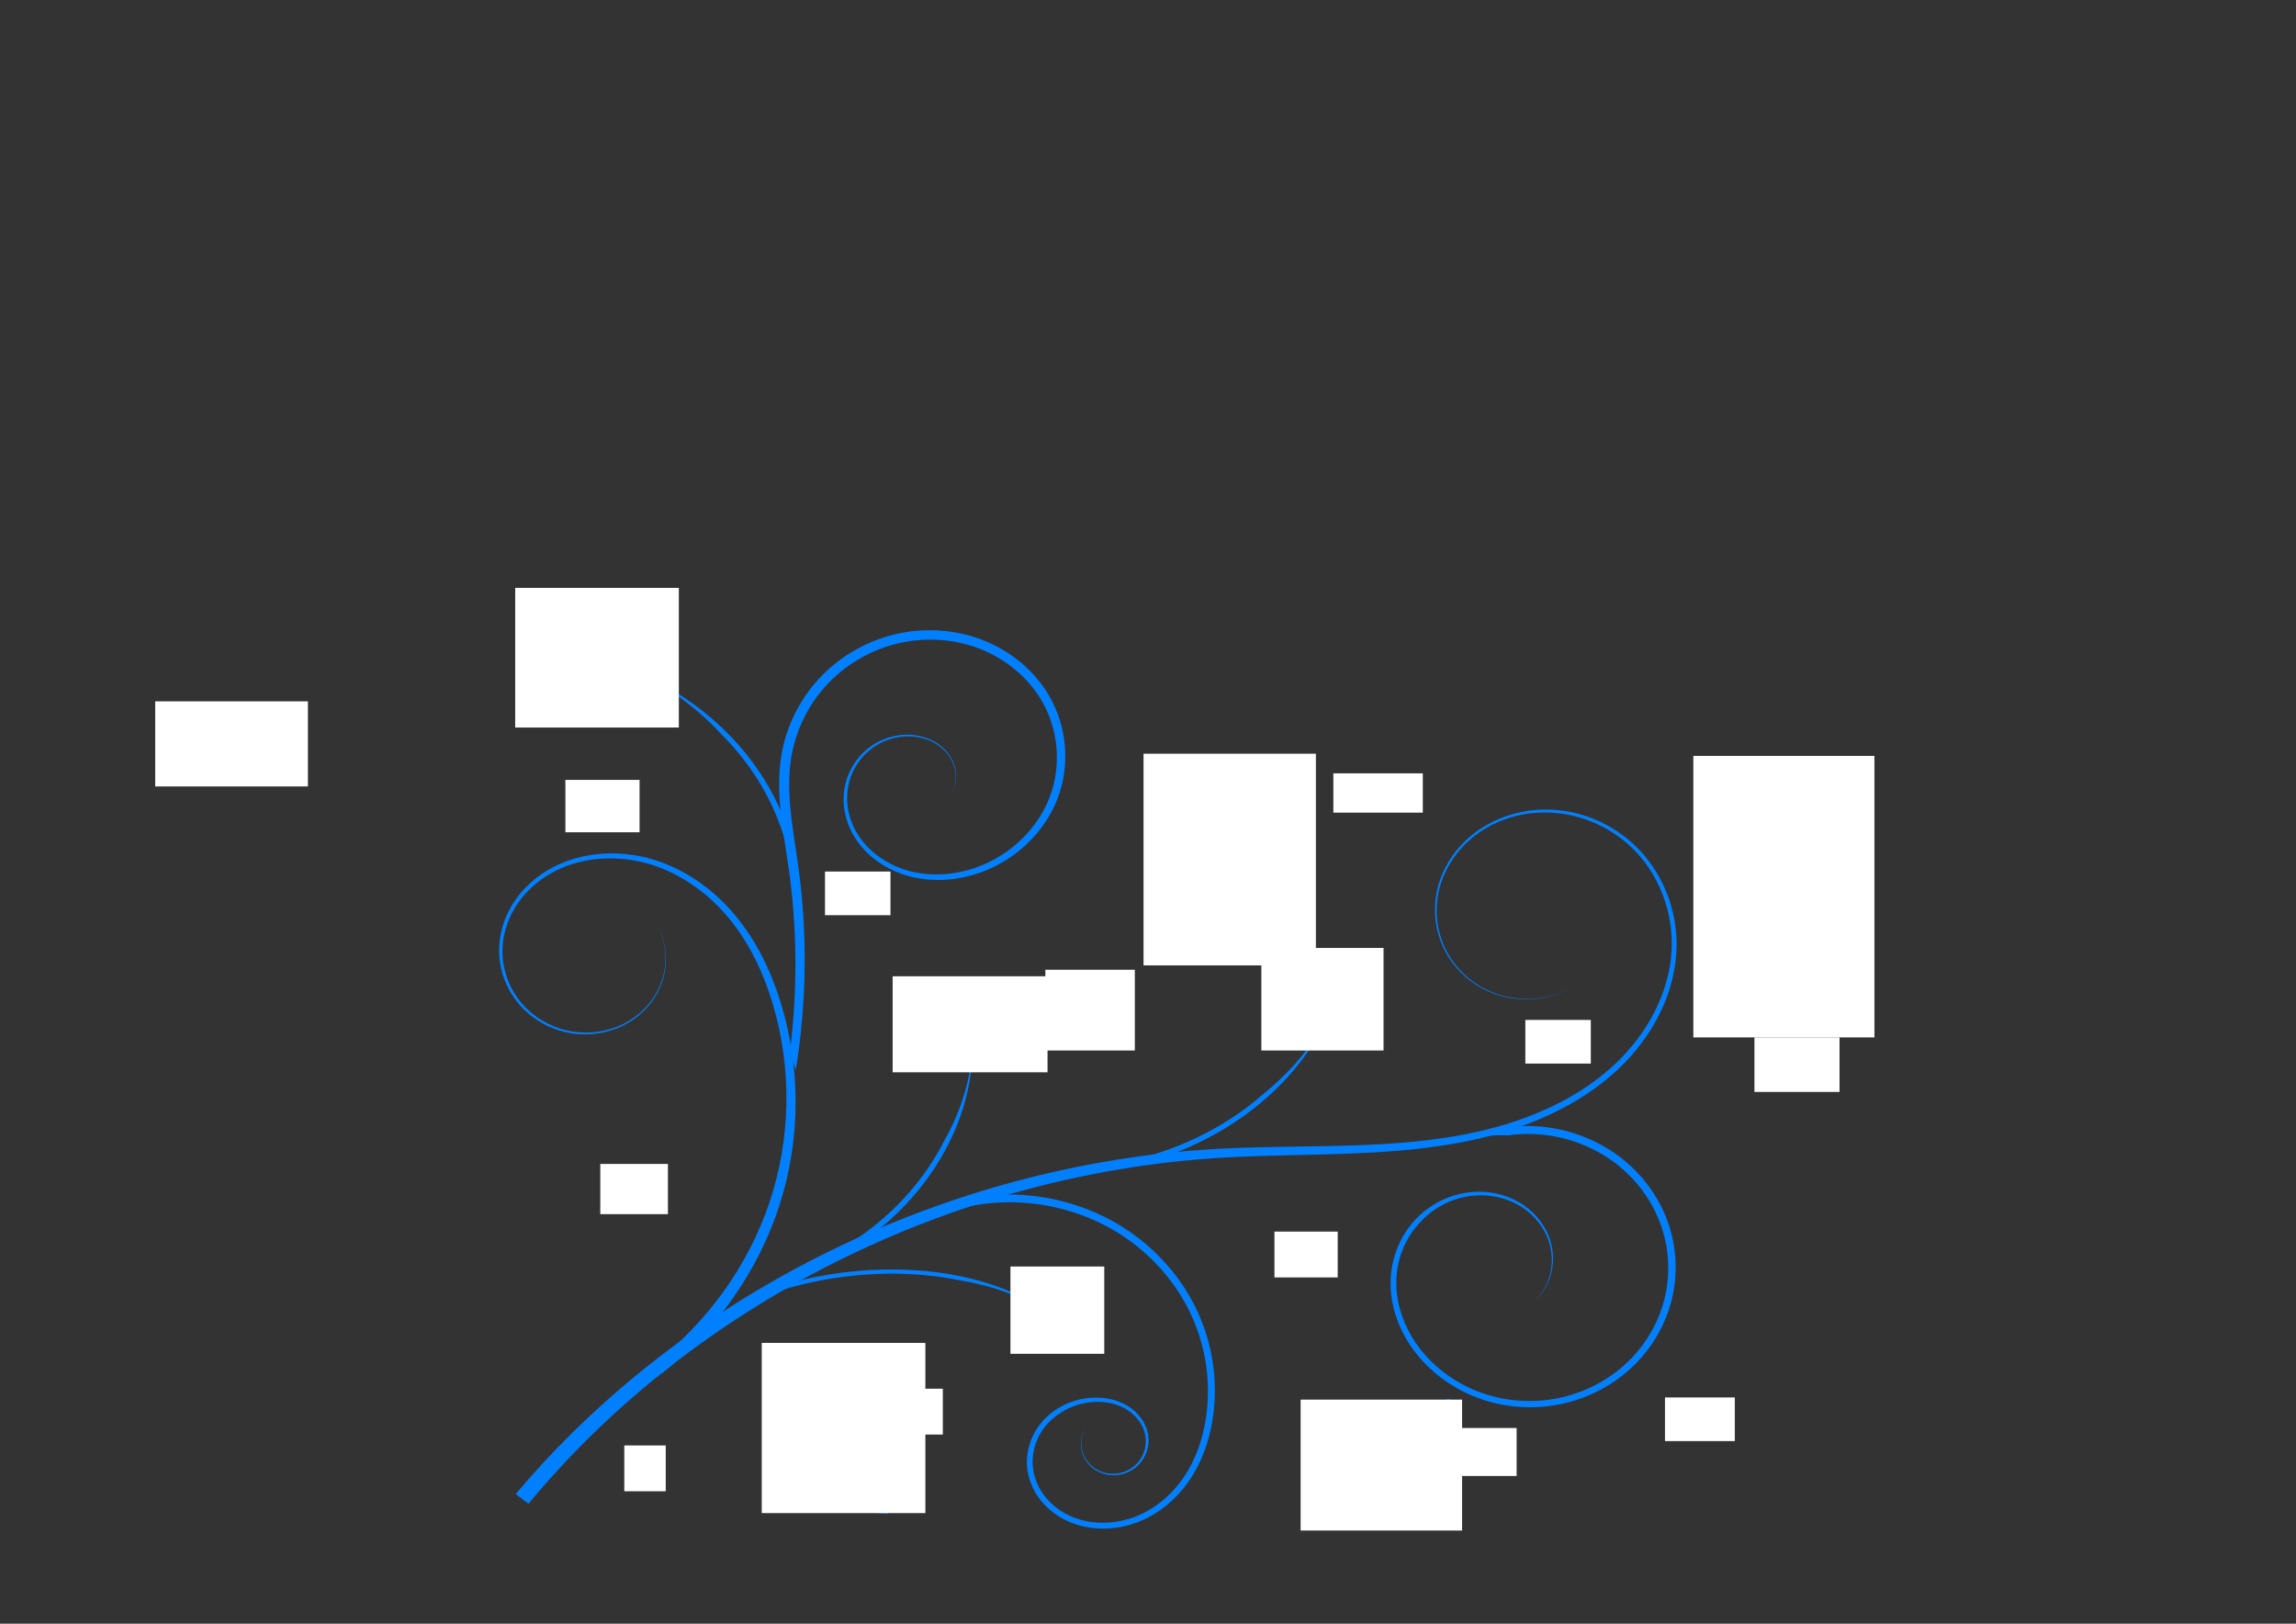 <?xml version="1.0"?><svg width="1052.362" height="744.094" xmlns="http://www.w3.org/2000/svg" xmlns:xlink="http://www.w3.org/1999/xlink">
 <rect width="100%" height="100%" fill="#333333" stroke="none"/>
 <title>burgundy swirl</title>
 <defs>
  <pattern xlink:href="#pattern5504" id="pattern5523" patternTransform="translate(-84.138,510.395)"/>
  <pattern xlink:href="#pattern5504" id="pattern5519" patternTransform="matrix(0.88,0,0,0.88,-58.848,577.678)"/>
  <pattern xlink:href="#pattern5504" id="pattern5517" patternTransform="matrix(0.88,0,0,0.88,-58.848,577.678)"/>
  <pattern xlink:href="#pattern5504" id="pattern5515" patternTransform="matrix(0.88,0,0,0.88,-58.848,577.678)"/>
  <pattern xlink:href="#pattern5504" id="pattern5513" patternTransform="matrix(0.88,0,0,0.88,-58.848,577.678)"/>
  <pattern xlink:href="#pattern5504" id="pattern5511" patternTransform="matrix(0.88,0,0,0.88,-58.848,577.678)"/>
  <pattern xlink:href="#pattern5490" id="pattern5507" patternTransform="translate(0.067,0.067)"/>
  <pattern xlink:href="#pattern5478" id="pattern5490" patternTransform="translate(-79.949,517.532)"/>
  <pattern xlink:href="#pattern5310" id="pattern5322" patternTransform="translate(-212.763,474.817)"/>
  <pattern xlink:href="#pattern5263" id="pattern5276" patternTransform="matrix(0.894,0,0,0.816,-53.447,517.427)"/>
  <pattern xlink:href="#pattern5254" id="pattern5263" patternTransform="matrix(0.894,0,0,0.816,-50.365,517.419)"/>
  <pattern xlink:href="#pattern5244" id="pattern5254" patternTransform="matrix(0.692,0,0,0.692,3.5424804e-7,-1.9023438e-5)"/>
  <pattern xlink:href="#pattern5233" id="pattern5247" patternTransform="matrix(0.732,0,0,0.715,-6.4575195e-7,1.7539062e-5)"/>
  <pattern patternUnits="userSpaceOnUse" width="3.551" height="3.636" patternTransform="matrix(0.732,0,0,0.715,-50.326,517.536)" id="pattern5233">
   <path id="path5214" d="m2.198,0.292a0.345,0.577 0 1 1 -0.69,0.905a0.345,0.577 0 1 1 0.69,-0.905z" fill="#800000"/>
   <path d="m1.26,2.078a0.445,0.676 0 1 1 -0.891,-0.612a0.445,0.676 0 1 1 0.891,0.612z" id="path5216" fill="#800000"/>
   <path id="path5218" d="m2.096,3.118a0.121,0.24 0 1 1 -0.242,-1.234a0.121,0.24 0 1 1 0.242,1.234z" fill="#800000"/>
   <path id="path5225" d="m0.905,0.6a0.44,0.622 0 1 1 -0.879,0.045a0.44,0.622 0 1 1 0.879,-0.045z" fill="#800000"/>
   <path d="m3.13,1.487a0.089,0.24 0 1 1 -0.179,-1.234a0.089,0.24 0 1 1 0.179,1.234z" id="path5227" fill="#800000"/>
   <path d="m3.519,2.719a0.406,0.636 0 1 1 -0.813,0.377a0.406,0.636 0 1 1 0.813,-0.377z" id="path5229" fill="#800000"/>
   <path d="m0.481,3.627a0.114,0.092 0 1 1 0.228,-0.931a0.114,0.092 0 1 1 -0.228,0.931z" id="path5231" fill="#800000"/>
  </pattern>
  <pattern patternUnits="userSpaceOnUse" width="2.6" height="2.6" patternTransform="matrix(0.692,0,0,0.692,-50.326,517.536)" id="pattern5244">
   <rect id="rect5242" y="0" x="0" height="2.6" width="2.6" fill="url(#pattern5247)"/>
  </pattern>
  <pattern patternUnits="userSpaceOnUse" width="1.8" height="1.8" patternTransform="translate(-50.326,517.537)" id="pattern5251">
   <rect id="rect5249" y="0" x="0" height="1.8" width="1.8" fill="url(#pattern5254)"/>
  </pattern>
  <pattern patternUnits="userSpaceOnUse" width="2.341" height="2.175" patternTransform="translate(-50.418,517.402)" id="pattern5310">
   <path d="m0.647,0.543a0.28,0.33 0 1 1 -0.561,-0.307a0.28,0.33 0 1 1 0.561,0.307z" id="path5266" fill="#333333"/>
   <path id="path5268" d="m0.801,1.027a0.303,0.355 0 1 1 -0.605,0.289a0.303,0.355 0 1 1 0.605,-0.289z" fill="#333333"/>
   <path d="m1.504,0.314a0.313,0.423 0 1 1 -0.626,0.436a0.313,0.423 0 1 1 0.626,-0.436z" id="path5270" fill="#333333"/>
   <path id="path5272" d="m0.42,2.175a0,0 0 1 1 -0,-0.559a0,0 0 1 1 0,0.559z" fill="#333333"/>
   <path id="path5274" d="m1.539,1.831a0.213,0.286 0 1 1 -0.427,-0.565a0.213,0.286 0 1 1 0.427,0.565z" fill="#333333"/>
   <path id="path5278" d="m2.219,0.55a0.229,0.324 0 1 1 -0.457,-0.358a0.229,0.324 0 1 1 0.457,0.358z" fill="#333333"/>
   <path d="m2.302,1.878a0.251,0.36 0 1 1 -0.502,-0.23a0.251,0.36 0 1 1 0.502,0.23z" id="path5280" fill="#333333"/>
   <path d="m2.032,0.805a0.015,0.02 0 1 1 -0.029,0.466a0.015,0.02 0 1 1 0.029,-0.466z" id="path5282" fill="#333333"/>
  </pattern>
  <pattern patternUnits="userSpaceOnUse" width="4" height="4" patternTransform="translate(-50.393,512.782)" id="pattern5342">
   <g transform="matrix(1.72,0.053,-0.049,1.852,117.386,-950.24)" id="g5324" fill="#800000">
    <path id="path5326" d="m-52.794,515.086c-0.131,0.182 -0.362,0.262 -0.517,0.177c-0.155,-0.085 -0.174,-0.301 -0.044,-0.483c0.131,-0.182 0.362,-0.262 0.517,-0.177c0.155,0.085 0.174,0.301 0.044,0.483z" fill="#800000"/>
    <path d="m-52.641,515.569c0.124,0.196 0.089,0.419 -0.078,0.499c-0.167,0.08 -0.403,-0.014 -0.527,-0.21c-0.124,-0.196 -0.089,-0.419 0.078,-0.499c0.167,-0.08 0.403,0.014 0.527,0.21z" id="path5328" fill="#800000"/>
    <path id="path5330" d="m-51.937,514.857c0.162,0.234 0.153,0.521 -0.02,0.641c-0.173,0.12 -0.444,0.029 -0.606,-0.205c-0.162,-0.234 -0.153,-0.521 0.02,-0.641c0.173,-0.12 0.444,-0.029 0.606,0.205z" fill="#800000"/>
    <path d="m-53.021,516.718c-0.212,0 -0.385,-0.125 -0.385,-0.279c-0,-0.154 0.172,-0.279 0.385,-0.279c0.213,-0 0.385,0.125 0.385,0.279c0,0.154 -0.172,0.279 -0.385,0.279z" id="path5332" fill="#800000"/>
    <path d="m-51.902,516.373c-0.212,0.158 -0.479,0.16 -0.596,0.004c-0.118,-0.156 -0.042,-0.411 0.17,-0.569c0.212,-0.158 0.479,-0.16 0.596,-0.004c0.118,0.156 0.042,0.411 -0.17,0.569z" id="path5334" fill="#800000"/>
    <path d="m-51.222,515.092c-0.127,0.179 -0.332,0.244 -0.458,0.145c-0.126,-0.099 -0.126,-0.324 0.001,-0.503c0.127,-0.179 0.332,-0.244 0.458,-0.145c0.126,0.099 0.126,0.324 -0.001,0.503z" id="path5336" fill="#800000"/>
    <path id="path5338" d="m-51.139,516.421c-0.081,0.199 -0.258,0.309 -0.397,0.245c-0.139,-0.064 -0.186,-0.276 -0.105,-0.476c0.081,-0.199 0.258,-0.309 0.397,-0.245c0.139,0.064 0.186,0.276 0.105,0.476z" fill="#800000"/>
    <path id="path5340" d="m-51.409,515.348c0.174,0.011 0.308,0.124 0.3,0.253c-0.008,0.129 -0.155,0.224 -0.329,0.213c-0.174,-0.011 -0.308,-0.124 -0.3,-0.253c0.008,-0.129 0.155,-0.224 0.329,-0.213z" fill="#800000"/>
   </g>
  </pattern>
  <pattern patternUnits="userSpaceOnUse" width="4.532" height="4.509" patternTransform="translate(-50.633,507.297)" id="pattern5426">
   <g id="g5395">
    <path d="m0.79,2.826c-0.436,0 -0.79,-0.235 -0.79,-0.524c-0,-0.29 0.353,-0.525 0.79,-0.525c0.436,-0 0.79,0.235 0.79,0.524c0,0.29 -0.353,0.525 -0.79,0.525z" id="path5363" fill="#800000"/>
    <path d="m3.826,1.481c-0.454,0.316 -0.898,0.297 -0.992,-0.043c-0.093,-0.34 0.2,-0.872 0.654,-1.188c0.454,-0.316 0.898,-0.297 0.992,0.043c0.093,0.34 -0.2,0.872 -0.654,1.188z" id="path5367" fill="#800000"/>
    <path id="path5371" d="m2.314,1.647c0.327,0.029 0.579,0.331 0.564,0.674c-0.015,0.343 -0.292,0.598 -0.619,0.569c-0.327,-0.029 -0.579,-0.331 -0.564,-0.674c0.015,-0.343 0.292,-0.598 0.619,-0.569z" fill="#800000"/>
    <path id="path5383" d="m3.742,2.779c-0.436,0 -0.79,-0.235 -0.79,-0.524c-0,-0.29 0.353,-0.525 0.79,-0.525c0.436,-0 0.79,0.235 0.79,0.524c0,0.29 -0.353,0.525 -0.79,0.525z" fill="#800000"/>
    <path d="m2.79,0.79c0,0.436 -0.235,0.79 -0.524,0.79c-0.29,0 -0.525,-0.353 -0.525,-0.79c-0,-0.436 0.235,-0.79 0.524,-0.79c0.29,-0 0.525,0.353 0.525,0.79z" id="path5385" fill="#800000"/>
    <path id="path5387" d="m2.814,3.718c0,0.436 -0.235,0.79 -0.524,0.79c-0.29,0 -0.525,-0.353 -0.525,-0.79c-0,-0.436 0.235,-0.79 0.524,-0.79c0.29,-0 0.525,0.353 0.525,0.79z" fill="#800000"/>
    <path id="path5389" d="m1.05,4.281c-0.454,0.316 -0.898,0.297 -0.992,-0.043c-0.093,-0.34 0.2,-0.872 0.654,-1.188c0.454,-0.316 0.898,-0.297 0.992,0.043c0.093,0.34 -0.2,0.872 -0.654,1.188z" fill="#800000"/>
    <path d="m1.497,0.72c0.316,0.454 0.297,0.898 -0.043,0.992c-0.34,0.093 -0.872,-0.2 -1.188,-0.654c-0.316,-0.454 -0.297,-0.898 0.043,-0.992c0.34,-0.093 0.872,0.2 1.188,0.654z" id="path5391" fill="#800000"/>
    <path id="path5393" d="m4.25,3.45c0.316,0.454 0.297,0.898 -0.043,0.992c-0.34,0.093 -0.872,-0.2 -1.188,-0.654c-0.316,-0.454 -0.297,-0.898 0.043,-0.992c0.34,-0.093 0.872,0.2 1.188,0.654z" fill="#800000"/>
   </g>
  </pattern>
  <pattern patternUnits="userSpaceOnUse" width="5.6" height="5.603" patternTransform="translate(-82.239,518.899)" id="pattern5478">
   <path d="m1.549,1.402a0.671,0.85 0 1 1 -1.341,-0.789a0.671,0.85 0 1 1 1.341,0.789z" id="path5442" fill="#800000"/>
   <path id="path5444" d="m1.989,2.646a0.724,0.913 0 1 1 -1.448,0.744a0.724,0.913 0 1 1 1.448,-0.744z" fill="#800000"/>
   <path d="m3.598,0.664a0.749,1.09 0 1 1 -1.497,1.123a0.749,1.09 0 1 1 1.497,-1.123z" id="path5446" fill="#740000"/>
   <path id="path5448" d="m1.004,5.603a0,0 0 1 1 -0,-1.438a0,0 0 1 1 0,1.438z" fill="#7b0000"/>
   <path id="path5450" d="m3.682,4.717a0.51,0.737 0 1 1 -1.021,-1.456a0.51,0.737 0 1 1 1.021,1.456z" fill="#800000"/>
   <path id="path5452" d="m5.307,1.418a0.547,0.835 0 1 1 -1.094,-0.921a0.547,0.835 0 1 1 1.094,0.921z" fill="#800000"/>
   <path d="m5.506,4.838a0.601,0.928 0 1 1 -1.202,-0.593a0.601,0.928 0 1 1 1.202,0.593z" id="path5454" fill="#800000"/>
   <path d="m4.86,2.077a0.035,0.051 0 1 1 -0.07,1.2a0.035,0.051 0 1 1 0.07,-1.2z" id="path5456" fill="#800000"/>
  </pattern>
  <filter id="filter5500">
   <feGaussianBlur stdDeviation="0.028" id="feGaussianBlur5502"/>
  </filter>
  <pattern patternUnits="userSpaceOnUse" width="5.734" height="5.737" patternTransform="translate(-80.017,517.465)" id="pattern5504">
   <rect id="rect5488" y="0.067" x="0.067" height="5.603" width="5.6" filter="url(#filter5500)" fill="url(#pattern5507)"/>
  </pattern>
 </defs>
 <g>
  <title>Layer 1</title>
  <g id="layer1">
   <rect id="rect5521" width="11.281" height="6.72" x="83.135" y="342.116" fill="#007fff"/>
   <rect id="rect5381" width="3.451" height="3.285" x="114.26" y="334.38" fill="#007fff"/>
   <path d="m236.353,684.688l5.872,4.444c37.961,-45.869 86.595,-83.684 141.032,-110.905c54.44,-27.216 114.842,-43.919 176.287,-47.654c0,0 0,0 0,0c21.188,-1.291 42.543,-1.143 63.925,-2.126c21.231,-0.967 42.621,-3.113 63.124,-8.901c20.584,-5.805 40.305,-15.496 55.544,-30c15.247,-14.51 25.614,-34.157 26.301,-54.697c0.585,-17.845 -6.525,-36.003 -20.062,-48.325c0,0 0,0 0,-0c-6.774,-6.159 -15.057,-10.817 -24.029,-13.347c-8.974,-2.529 -18.617,-2.902 -27.732,-0.932c-9.115,1.971 -17.664,6.301 -24.357,12.493c0,0 0,0 -0,0c-6.693,6.193 -11.483,14.239 -13.473,22.903c0,0 0,0 0,0c-1.989,8.664 -1.14,17.909 2.529,26.039c3.67,8.13 10.168,15.089 18.273,19.377c6.528,3.453 14.049,5.165 21.494,4.901c7.445,-0.264 14.795,-2.503 21.005,-6.39c-6.245,3.837 -13.599,6.008 -21.012,6.212c-7.412,0.203 -14.868,-1.562 -21.305,-5.034c-7.991,-4.31 -14.35,-11.251 -17.897,-19.292c-3.548,-8.041 -4.295,-17.153 -2.269,-25.639c2.026,-8.487 6.802,-16.339 13.398,-22.341c0,0 0,0 0,0c6.596,-6.004 14.995,-10.164 23.896,-12.015c8.902,-1.852 18.302,-1.406 27.006,1.122c8.705,2.528 16.721,7.129 23.244,13.159c13.041,12.04 19.762,29.778 19.055,47.036c-0.8,19.893 -11.11,38.902 -26.02,52.899c-14.929,14.014 -34.3,23.293 -54.52,28.85c-20.157,5.534 -41.272,7.461 -62.365,8.27c-21.247,0.807 -42.61,0.489 -64.016,1.617c0,0 0,0 -0,0c-62.122,3.284 -123.372,19.662 -178.767,46.798c-55.397,27.132 -105.097,65.099 -144.164,111.479l-0,0l0,0z" id="path2832" fill-rule="evenodd" fill="#007fff"/>
   <path d="m669.442,522.861c7.188,-2.048 14.525,-2.862 21.603,-2.569c5.139,-0.706 10.366,-0.828 15.528,-0.339c12.084,1.142 23.835,5.638 33.395,12.782c9.562,7.141 16.951,16.943 20.997,27.862c0,0 0,0 0,0c4.049,10.918 4.761,22.972 2.021,34.262c-2.629,10.838 -8.439,20.995 -16.607,28.956c-8.166,7.963 -18.705,13.743 -30.051,16.441c-11.345,2.701 -23.517,2.322 -34.647,-1.112c-11.131,-3.432 -21.236,-9.927 -28.716,-18.5c0,0 0,0 0,0c-8.451,-9.703 -13.571,-22.28 -12.918,-34.791c0.318,-6.26 2.039,-12.471 5.147,-17.974c1.405,-2.488 3.094,-4.834 5.029,-6.976c2.288,-2.639 4.948,-4.991 7.917,-6.939c5.416,-3.555 11.877,-5.768 18.506,-6.144c6.627,-0.377 13.434,1.095 19.215,4.349c0,0 0,0 0,0c5.78,3.253 10.518,8.302 13.129,14.285c2.611,5.982 3.056,12.882 1.022,19.169c-1.386,4.282 -3.897,8.251 -7.266,11.445c3.445,-3.119 6.07,-7.049 7.578,-11.347c2.209,-6.313 1.95,-13.344 -0.58,-19.548c-2.533,-6.202 -7.272,-11.528 -13.203,-15.047c0,0 0,0 0,0c-5.93,-3.517 -12.983,-5.229 -19.962,-4.99c-6.978,0.24 -13.839,2.398 -19.676,6.038c-5.835,3.639 -10.634,8.719 -13.954,14.552c-3.319,5.833 -5.17,12.386 -5.529,19.002c-0.706,13.231 4.562,26.423 13.396,36.609c7.791,8.995 18.306,15.816 29.957,19.459c11.651,3.64 24.372,4.087 36.296,1.297c11.923,-2.792 22.984,-8.799 31.607,-17.14c8.621,-8.342 14.761,-18.968 17.579,-30.374c0,0 0,-0 0,-0c2.933,-11.882 2.24,-24.547 -1.985,-36.09c-4.227,-11.543 -11.959,-21.891 -22.044,-29.487c0,0 0,0 0,0c-10.087,-7.594 -22.461,-12.385 -35.271,-13.647c-12.811,-1.259 -25.972,1.019 -37.511,6.504z" id="path2838" fill-rule="evenodd" fill="#007fff"/>
   <path d="m299.41,625.17l3.75,4.349c25.51,-20.108 44.589,-47.409 54.212,-77.497c9.618,-30.089 9.73,-62.804 0.361,-92.884c-4.416,-14.219 -11.034,-28.014 -20.789,-39.717c-9.759,-11.713 -22.852,-21.176 -37.927,-25.646c-15.094,-4.473 -32.152,-3.511 -45.986,3.875c-6.912,3.703 -12.913,8.964 -17.205,15.325c-4.292,6.363 -6.816,13.811 -7.053,21.376c-0.271,8.797 2.623,17.64 8.165,24.666c5.548,7.024 13.701,12.124 22.682,14.086c0,0 0,0 0,0c8.983,1.957 18.679,0.718 26.738,-3.5c0,0 0,0 0,0c8.057,-4.223 14.342,-11.392 17.164,-19.705c3.042,-8.986 1.93,-19.13 -2.968,-27.301c4.802,8.222 5.771,18.338 2.653,27.203c-2.89,8.202 -9.193,15.207 -17.155,19.269c0,0 -0,0 -0,0c-7.962,4.06 -17.486,5.159 -26.217,3.157c-8.731,-2.003 -16.606,-7.067 -21.892,-13.922c-5.286,-6.855 -7.972,-15.449 -7.611,-23.903c0,0 0,0 0,0c0.31,-7.275 2.837,-14.419 7.025,-20.482c4.189,-6.063 10.025,-11.052 16.691,-14.532c13.321,-6.962 29.766,-7.654 44.183,-3.235c14.435,4.423 26.933,13.726 36.242,25.124c9.315,11.406 15.561,24.9 19.733,38.843c0,0 0,0 0,0c8.808,29.506 8.283,61.445 -1.413,90.557c-9.692,29.112 -28.547,55.378 -53.383,74.494c0,0 0,0 0,0z" id="path2844" fill-rule="evenodd" fill="#007fff"/>
   <path d="m362.001,482.128c0.954,2.692 1.872,5.41 2.754,8.153c5.006,-30.791 5.398,-62.237 1.171,-93.1c-1.171,-8.555 -2.669,-16.988 -3.523,-25.417c-0.839,-8.36 -1.065,-16.755 0.316,-24.9c2.02,-12.001 7.536,-23.516 15.923,-32.682c0,0 0,0 0,-0c8.382,-9.166 19.664,-15.996 32.011,-19.106c12.342,-3.114 25.779,-2.499 37.671,1.953c11.89,4.446 22.245,12.756 28.652,23.292c8.124,13.33 9.702,30.246 4.201,44.802c-5.489,14.561 -18.013,26.686 -33.251,32.225c-0,0 -0,0 -0,0c-9.688,3.516 -20.522,4.469 -30.515,1.952c-9.98,-2.51 -19.111,-8.591 -24.332,-17.048c-2.618,-4.23 -4.272,-9.016 -4.698,-13.906c0,0 0,0 0,-0c-0.427,-4.888 0.375,-9.89 2.41,-14.395c2.034,-4.504 5.309,-8.519 9.452,-11.432c4.141,-2.912 9.161,-4.725 14.299,-5.058c6.067,-0.39 12.383,1.347 16.933,5.158c2.28,1.904 4.119,4.301 5.26,6.972c1.141,2.669 1.588,5.62 1.213,8.477c-0.289,2.209 -1.065,4.364 -2.263,6.279c1.235,-1.9 2.053,-4.049 2.385,-6.265c0.432,-2.878 0.036,-5.869 -1.071,-8.593c-1.111,-2.737 -2.936,-5.209 -5.226,-7.191c-4.596,-3.982 -11.026,-5.883 -17.28,-5.582c-0,0 -0,0 -0,0c-5.305,0.255 -10.524,2.028 -14.882,4.98c0,0 0,0 0,0c-4.356,2.951 -7.848,7.059 -10.065,11.739c-2.21,4.665 -3.16,9.876 -2.804,15.034c0.354,5.127 1.982,10.185 4.674,14.708c5.316,8.913 14.699,15.553 25.358,18.394c10.369,2.76 21.772,2.062 32.203,-1.579c7.844,-2.732 15.149,-7.138 21.309,-12.876c6.16,-5.738 11.177,-12.812 14.313,-20.81c2.921,-7.478 4.146,-15.673 3.527,-23.915c-0.619,-8.242 -3.081,-16.533 -7.554,-24.037c-3.308,-5.53 -7.653,-10.575 -12.831,-14.876c-5.178,-4.301 -11.19,-7.858 -17.784,-10.364c-6.204,-2.354 -12.878,-3.775 -19.729,-4.182c-6.851,-0.407 -13.881,0.201 -20.735,1.909c-6.447,1.61 -12.708,4.174 -18.527,7.608c-5.819,3.434 -11.197,7.738 -15.834,12.801c-4.365,4.77 -8.062,10.186 -10.947,16.069c-2.885,5.883 -4.958,12.232 -6.057,18.829c-1.408,8.518 -1.221,17.286 -0.297,26.021c0.888,8.469 2.418,16.945 3.637,25.55c1.863,13.155 2.946,26.813 3.092,40.909c0.146,14.096 -0.645,28.631 -2.558,43.501z" id="path2850" fill-rule="evenodd" fill="#007fff"/>
   <path id="path2862" d="m407.125,564.463c6.83,-3.185 13.93,-5.484 21.068,-6.933c9.741,-3.824 20.178,-6.057 30.699,-6.493c17.691,-0.737 35.626,3.608 50.805,12.314c15.181,8.703 27.612,21.771 35.211,37.026c0,0 0,0 0,0c7.602,15.253 10.374,32.698 7.846,49.422c-1.464,9.621 -4.657,19.061 -10.163,27.137c0,0 0,0 0,0c-5.5,8.065 -13.369,14.797 -22.69,18.274c-9.296,3.472 -20.136,3.627 -29.107,-0.37c0,0 0,0 0,0c-4.496,-1.992 -8.524,-4.975 -11.546,-8.692c0,0 -0,0 -0,0c-3.022,-3.714 -5.059,-8.179 -5.721,-12.815c-1.053,-7.251 1.384,-14.957 6.351,-20.583c1.35,-1.534 2.889,-2.917 4.569,-4.13c4.427,-3.334 9.918,-5.491 15.603,-6.056c5.442,-0.53 11.144,0.354 15.828,3.059c0,0 0,0 0,0c4.671,2.694 8.312,7.297 9.129,12.5c0.714,4.494 -0.745,9.372 -4.073,12.747c-1.666,1.69 -3.771,3.007 -6.096,3.769c-2.325,0.762 -4.866,0.966 -7.313,0.551c-4.604,-0.784 -8.762,-3.865 -10.695,-8.024c-1.926,-4.161 -1.556,-9.25 1.04,-13.18c-2.685,3.874 -3.203,8.998 -1.335,13.297c1.879,4.295 6.063,7.574 10.865,8.503c2.547,0.489 5.213,0.337 7.686,-0.414c2.472,-0.752 4.732,-2.09 6.548,-3.851c3.629,-3.531 5.336,-8.67 4.681,-13.56c-0.774,-5.644 -4.511,-10.69 -9.521,-13.715c-5.001,-3.017 -11.074,-4.136 -16.917,-3.679c-8.387,0.643 -16.477,4.493 -21.94,10.625c-5.459,6.139 -8.128,14.472 -7.019,22.477c0,0 0,0 0,0c0.715,5.1 2.909,9.977 6.2,14.048c3.291,4.069 7.64,7.323 12.514,9.499c9.754,4.339 21.335,4.254 31.321,0.54c9.974,-3.713 18.338,-10.773 24.15,-19.268c5.809,-8.489 9.197,-18.306 10.733,-28.263c2.684,-17.303 -0.103,-35.342 -7.924,-51.198c-0,0 -0,0 -0,0c-7.824,-15.855 -20.639,-29.439 -36.389,-38.55c-15.751,-9.108 -34.344,-13.69 -52.787,-12.992c-18.443,0.701 -36.622,6.677 -51.609,16.979z" fill-rule="evenodd" fill="#007fff"/>
   <g id="g2911" transform="matrix(0.609 0 0 0.533 8.649 157.515)" fill="url(#pattern5504)">
    <path id="path2856" d="m888.381,520.172c3.274,-1.509 6.519,-3.266 9.703,-5.264c7.677,-12.56 12.371,-26.795 13.624,-41.248c0,0 0,0 0,0c1.541,-17.81 -2.152,-35.849 -10.325,-51.359c0,0 0,0 0,0c-3.407,-6.464 -7.573,-12.495 -12.369,-17.929c4.305,5.839 7.883,12.157 10.651,18.762c3.127,7.463 5.197,15.303 6.206,23.222c1.82,8.762 2.342,17.826 1.469,26.78c-1.645,16.932 -8.281,33.507 -18.958,47.036c0,0 0,0 0,0z" fill-rule="evenodd" fill="#007fff"/>
    <g id="g2872" fill="url(#pattern5504)">
     <path d="m915.667,482.205c0,0 17.409,-18.471 25.052,-39.277c6.369,19.532 -11.252,36.092 -25.052,39.277z" id="path2868" fill="#007fff"/>
     <path id="path2870" d="m913.691,481.235c0,0 13.592,-13.28 26.078,-39.465c-19.991,1.538 -28.603,25.542 -26.078,39.465z" fill="#007fff"/>
    </g>
    <g transform="matrix(0.886 -0.228 0.23 0.894 -71.655 154.768)" id="g2876" fill="url(#pattern5504)">
     <path id="path2878" d="m963.343,553.83c0,0 17.409,-18.471 25.052,-39.277c6.369,19.532 -11.252,36.092 -25.052,39.277z" fill="#007fff"/>
     <path d="m961.367,552.86c0,0 13.592,-13.28 26.078,-39.465c-19.991,1.538 -28.603,25.542 -26.078,39.465z" id="path2880" fill="#007fff"/>
    </g>
    <g id="g2882" transform="matrix(0.338 -0.595 0.556 0.372 61.132 669.572)" fill="url(#pattern5504)">
     <path d="m1000.485,884.258c0,0 17.409,-18.471 25.052,-39.277c6.369,19.532 -11.252,36.092 -25.052,39.277z" id="path2884" fill="#007fff"/>
     <path id="path2886" d="m998.509,883.287c0,0 13.592,-13.28 26.079,-39.465c-19.992,1.538 -28.603,25.542 -26.079,39.465z" fill="#007fff"/>
    </g>
    <g id="g2888" transform="matrix(-0.805 0.445 0.444 0.81 859.103 -210.147)" fill="url(#pattern5504)">
     <path d="m298.411,637.623c0,0 17.409,-18.471 25.052,-39.277c6.369,19.532 -11.252,36.092 -25.052,39.277z" id="path2890" fill="#007fff"/>
     <path id="path2892" d="m296.435,636.652c0,0 13.592,-13.28 26.078,-39.465c-19.991,1.538 -28.603,25.542 -26.078,39.465z" fill="#007fff"/>
    </g>
    <g transform="matrix(-1.245 0 0 1 1397.08 12.526)" id="g2894" fill="url(#pattern5504)">
     <path id="path2896" d="m400.345,482.205c0,0 17.409,-18.471 25.052,-39.277c6.369,19.532 -11.252,36.092 -25.052,39.277z" fill="#007fff"/>
     <path d="m398.369,481.235c0,0 13.592,-13.28 26.078,-39.465c-19.991,1.538 -28.603,25.542 -26.078,39.465z" id="path2898" fill="#007fff"/>
    </g>
   </g>
   <g id="g2906" transform="matrix(0.609 0 0 0.533 17.44 224.975)" fill="url(#pattern5504)">
    <path d="m786.372,450.621c0,1.434 -0.855,2.597 -1.911,2.597c-1.055,0 -1.911,-1.163 -1.911,-2.597c0,-1.434 0.855,-2.597 1.911,-2.597c1.055,0 1.911,1.163 1.911,2.597z" id="path2900" fill="#007fff"/>
    <path id="path2902" d="m782.865,457.298c0.389,1.595 -0.126,3.09 -1.151,3.341c-1.025,0.25 -2.172,-0.84 -2.561,-2.434c-0.389,-1.595 0.126,-3.09 1.151,-3.341c1.025,-0.25 2.172,0.84 2.561,2.434z" fill="#007fff"/>
    <path d="m790.484,458.336c-0.502,1.563 -1.724,2.568 -2.728,2.245c-1.005,-0.323 -1.412,-1.851 -0.91,-3.414c0.502,-1.563 1.724,-2.568 2.728,-2.245c1.005,0.323 1.412,1.851 0.91,3.414z" id="path2904" fill="#007fff"/>
   </g>
   <g id="g2981" transform="matrix(0.609 0 0 0.533 17.44 224.975)" fill="url(#pattern5504)">
    <path d="m796.569,580.586c6.03,0.906 12.166,1.536 18.38,1.886c28.233,-6.194 55.048,-18.162 78.595,-34.55c28.459,-19.801 52.278,-46.152 68.257,-76.578c0,0 0,0 0,-0c3.384,-6.443 6.439,-13.053 9.148,-19.793c-3.035,6.602 -6.401,13.04 -10.078,19.282c-10.426,17.703 -23.521,33.679 -38.518,47.494c-9.56,9.59 -20.037,18.302 -31.224,25.984c-28.03,19.238 -60.653,32.103 -94.562,36.274c0,0 0,0 0,0z" id="path2931" fill-rule="evenodd" fill="#007fff"/>
    <g id="g2939" transform="matrix(0.592 0.562 -0.58 0.585 654.794 -119.361)" fill="url(#pattern5504)">
     <path d="m781.076,256.806c0,0 17.409,-18.471 25.052,-39.277c6.369,19.532 -11.252,36.092 -25.052,39.277z" id="path2941" fill="#007fff"/>
     <path id="path2943" d="m779.099,255.835c0,0 13.592,-13.28 26.078,-39.465c-19.991,1.538 -28.603,25.542 -26.078,39.465z" fill="#007fff"/>
    </g>
    <g transform="matrix(0.684 -0.022 -0.028 0.668 272.585 181.492)" id="g2945" fill="url(#pattern5504)">
     <path id="path2947" d="m1041.39,439.866c0,0 17.409,-18.471 25.052,-39.277c6.369,19.532 -11.252,36.092 -25.052,39.277z" fill="#007fff"/>
     <path d="m1039.414,438.895c0,0 13.592,-13.28 26.078,-39.465c-19.991,1.538 -28.603,25.542 -26.078,39.465z" id="path2949" fill="#007fff"/>
    </g>
    <g transform="matrix(-0.763 -0.109 -0.103 0.773 1213.09 187.606)" id="g2951" fill="url(#pattern5504)">
     <path id="path2953" d="m281.918,399.716c0,0 17.409,-18.471 25.052,-39.277c6.369,19.532 -11.252,36.092 -25.052,39.277z" fill="#007fff"/>
     <path d="m279.942,398.745c0,0 13.592,-13.28 26.078,-39.465c-19.991,1.538 -28.603,25.542 -26.078,39.465z" id="path2955" fill="#007fff"/>
    </g>
   </g>
   <g id="g2993" transform="matrix(0.553 -0.222 -0.196 -0.374 37.448 1024.33)" fill="url(#pattern5504)">
    <path id="path2995" d="m817.685,672.444c6.03,0.906 12.166,1.536 18.38,1.886c28.233,-6.194 55.048,-18.162 78.595,-34.55c28.459,-19.801 52.278,-46.152 68.257,-76.578c0,0 0,0 0,-0c3.384,-6.443 6.439,-13.052 9.148,-19.793c-3.035,6.602 -6.401,13.04 -10.078,19.282c-10.426,17.703 -23.521,33.679 -38.518,47.494c-9.56,9.59 -20.037,18.302 -31.224,25.984c-28.03,19.238 -60.653,32.103 -94.562,36.274c0,0 0,0 0,0z" fill-rule="evenodd" fill="#007fff"/>
    <g transform="matrix(0.592 0.562 -0.58 0.585 654.794 -119.361)" id="g2997" fill="url(#pattern5504)">
     <path id="path2999" d="m878.656,320.062c0,0 17.409,-18.471 25.052,-39.277c6.369,19.532 -11.252,36.092 -25.052,39.277z" fill="#007fff"/>
     <path d="m876.68,319.091c0,0 13.592,-13.28 26.078,-39.465c-19.991,1.538 -28.603,25.542 -26.078,39.465z" id="path3001" fill="#007fff"/>
    </g>
    <g id="g3003" transform="matrix(0.684 -0.022 -0.028 0.668 272.585 181.492)" fill="url(#pattern5504)">
     <path d="m1077.85,578.55c0,0 17.409,-18.471 25.052,-39.277c6.369,19.532 -11.252,36.092 -25.052,39.277z" id="path3005" fill="#007fff"/>
     <path id="path3007" d="m1075.874,577.58c0,0 13.592,-13.28 26.078,-39.465c-19.991,1.538 -28.603,25.542 -26.078,39.465z" fill="#007fff"/>
    </g>
    <g id="g3009" transform="matrix(-0.763 -0.109 -0.103 0.773 1213.09 187.606)" fill="url(#pattern5504)">
     <path d="m238.957,512.539c0,0 17.409,-18.471 25.052,-39.277c6.369,19.532 -11.252,36.092 -25.052,39.277z" id="path3011" fill="#007fff"/>
     <path id="path3013" d="m236.981,511.568c0,0 13.592,-13.28 26.078,-39.465c-19.991,1.538 -28.603,25.542 -26.078,39.465z" fill="#007fff"/>
    </g>
   </g>
   <g id="g3015" transform="matrix(0.569 -0.19 0.217 0.498 -240.578 389.801)" fill="url(#pattern5504)">
    <path id="path3017" d="m818.099,689.82c6.03,0.906 12.166,1.536 18.38,1.886c28.233,-6.194 55.048,-18.162 78.595,-34.55c28.459,-19.801 52.278,-46.152 68.257,-76.578c0,0 0,0 0,-0c3.384,-6.443 6.439,-13.053 9.148,-19.793c-3.035,6.602 -6.401,13.04 -10.078,19.282c-10.426,17.703 -23.521,33.679 -38.518,47.494c-9.56,9.59 -20.037,18.302 -31.224,25.984c-28.03,19.238 -60.653,32.103 -94.562,36.274c0,0 0,0 0,0z" fill-rule="evenodd" fill="#007fff"/>
    <g transform="matrix(0.592 0.562 -0.58 0.585 654.794 -119.361)" id="g3019" fill="url(#pattern5504)">
     <path id="path3021" d="m893.998,335.021c0,0 17.409,-18.471 25.052,-39.277c6.369,19.532 -11.252,36.092 -25.052,39.277z" fill="#007fff"/>
     <path d="m892.022,334.051c0,0 13.592,-13.28 26.078,-39.465c-19.991,1.538 -28.603,25.542 -26.078,39.465z" id="path3023" fill="#007fff"/>
    </g>
    <g id="g3025" transform="matrix(0.684 -0.022 -0.028 0.668 272.585 181.492)" fill="url(#pattern5504)">
     <path d="m1079.505,604.608c0,0 17.409,-18.471 25.052,-39.277c6.369,19.532 -11.252,36.092 -25.052,39.277z" id="path3027" fill="#007fff"/>
     <path id="path3029" d="m1077.529,603.637c0,0 13.592,-13.28 26.078,-39.465c-19.991,1.538 -28.603,25.541 -26.078,39.465z" fill="#007fff"/>
    </g>
    <g id="g3031" transform="matrix(-0.763 -0.109 -0.103 0.773 1213.09 187.606)" fill="url(#pattern5504)">
     <path d="m235.436,534.531c0,0 17.409,-18.471 25.052,-39.277c6.369,19.532 -11.252,36.092 -25.052,39.277z" id="path3033" fill="#007fff"/>
     <path id="path3035" d="m233.459,533.56c0,0 13.592,-13.28 26.079,-39.465c-19.992,1.538 -28.603,25.542 -26.079,39.465z" fill="#007fff"/>
    </g>
   </g>
   <g transform="matrix(0.041 -0.532 0.608 0.036 -253.466 712.659)" id="g3037" fill="url(#pattern5504)">
    <path d="m642.808,971.161c6.03,0.906 12.166,1.536 18.38,1.886c28.233,-6.194 55.048,-18.162 78.595,-34.55c28.459,-19.801 52.278,-46.152 68.258,-76.578c0,0 0,0 0,-0c3.384,-6.444 6.439,-13.053 9.148,-19.793c-3.035,6.602 -6.401,13.04 -10.078,19.282c-10.426,17.703 -23.521,33.679 -38.518,47.494c-9.56,9.59 -20.037,18.302 -31.224,25.984c-28.03,19.238 -60.653,32.103 -94.562,36.274c0,0 0,0 0,0z" id="path3039" fill-rule="evenodd" fill="#007fff"/>
    <g id="g3041" transform="matrix(0.592 0.562 -0.58 0.585 654.794 -119.361)" fill="url(#pattern5504)">
     <path d="m984.058,729.361c0,0 17.409,-18.471 25.052,-39.277c6.369,19.532 -11.252,36.092 -25.052,39.277z" id="path3043" fill="#007fff"/>
     <path id="path3045" d="m982.082,728.391c0,0 13.592,-13.28 26.078,-39.465c-19.991,1.538 -28.603,25.542 -26.078,39.465z" fill="#007fff"/>
    </g>
    <g transform="matrix(0.684 -0.022 -0.028 0.668 272.585 181.492)" id="g3047" fill="url(#pattern5504)">
     <path id="path3049" d="m839.896,1017.594c0,0 17.409,-18.471 25.052,-39.277c6.369,19.532 -11.252,36.092 -25.052,39.277z" fill="#007fff"/>
     <path d="m837.92,1016.624c0,0 13.592,-13.28 26.079,-39.465c-19.992,1.538 -28.603,25.542 -26.079,39.465z" id="path3051" fill="#007fff"/>
    </g>
    <g transform="matrix(-0.763 -0.109 -0.103 0.773 1213.09 187.606)" id="g3053" fill="url(#pattern5504)">
     <path id="path3055" d="m412.432,923.716c0,0 17.409,-18.471 25.052,-39.277c6.369,19.532 -11.252,36.092 -25.052,39.277z" fill="#007fff"/>
     <path d="m410.456,922.746c0,0 13.592,-13.28 26.078,-39.465c-19.991,1.538 -28.603,25.542 -26.078,39.465z" id="path3057" fill="#007fff"/>
    </g>
   </g>
   <g id="g3059" transform="matrix(0.608 -0.027 0.031 0.532 -102.285 182.22)" fill="url(#pattern5504)">
    <path id="path3061" d="m791.758,465.315c0,1.434 -0.855,2.597 -1.911,2.597c-1.055,0 -1.911,-1.163 -1.911,-2.597c0,-1.434 0.855,-2.597 1.911,-2.597c1.055,0 1.911,1.163 1.911,2.597z" fill="#007fff"/>
    <path d="m788.25,471.993c0.389,1.595 -0.126,3.09 -1.151,3.341c-1.025,0.25 -2.172,-0.84 -2.561,-2.434c-0.389,-1.595 0.126,-3.09 1.151,-3.341c1.025,-0.25 2.172,0.84 2.561,2.434z" id="path3063" fill="#007fff"/>
    <path id="path3065" d="m795.869,473.03c-0.502,1.563 -1.724,2.568 -2.728,2.245c-1.005,-0.323 -1.412,-1.851 -0.91,-3.414c0.502,-1.563 1.724,-2.568 2.728,-2.245c1.005,0.323 1.412,1.851 0.91,3.414z" fill="#007fff"/>
   </g>
   <g transform="matrix(0.401 0.401 -0.458 0.351 162.371 33.556)" id="g3067" fill="url(#pattern5504)">
    <path d="m603.573,274.134c0,1.434 -0.855,2.597 -1.911,2.597c-1.055,0 -1.911,-1.163 -1.911,-2.597c0,-1.434 0.855,-2.597 1.911,-2.597c1.055,0 1.911,1.163 1.911,2.597z" id="path3069" fill="#007fff"/>
    <path id="path3071" d="m600.066,280.812c0.389,1.595 -0.126,3.09 -1.151,3.341c-1.025,0.25 -2.172,-0.84 -2.561,-2.434c-0.389,-1.595 0.126,-3.09 1.151,-3.341c1.025,-0.25 2.172,0.84 2.561,2.434z" fill="#007fff"/>
    <path d="m607.685,281.849c-0.502,1.563 -1.724,2.568 -2.728,2.245c-1.005,-0.323 -1.412,-1.851 -0.91,-3.414c0.502,-1.563 1.724,-2.568 2.728,-2.245c1.005,0.323 1.412,1.851 0.91,3.414z" id="path3073" fill="#007fff"/>
   </g>
   <g id="g3075" transform="matrix(0.489 -0.318 0.363 0.428 -336.902 522.524)" fill="url(#pattern5504)">
    <path id="path3077" d="m797.461,643.192c0,1.434 -0.855,2.597 -1.911,2.597c-1.055,0 -1.911,-1.163 -1.911,-2.597c0,-1.434 0.855,-2.597 1.911,-2.597c1.055,0 1.911,1.163 1.911,2.597z" fill="#007fff"/>
    <path d="m793.954,649.87c0.389,1.595 -0.126,3.09 -1.151,3.341c-1.025,0.25 -2.172,-0.84 -2.561,-2.434c-0.389,-1.595 0.126,-3.09 1.151,-3.341c1.025,-0.25 2.172,0.84 2.561,2.434z" id="path3079" fill="#007fff"/>
    <path id="path3081" d="m801.573,650.908c-0.502,1.563 -1.724,2.568 -2.728,2.245c-1.005,-0.323 -1.412,-1.851 -0.91,-3.414c0.502,-1.563 1.724,-2.568 2.728,-2.245c1.005,0.323 1.412,1.851 0.91,3.414z" fill="#007fff"/>
   </g>
   <g id="g3083" transform="matrix(0.57 0.188 -0.214 0.499 299.29 50.121)" fill="url(#pattern5504)">
    <path id="path3085" d="m728.298,357.284c0,1.434 -0.855,2.597 -1.911,2.597c-1.055,0 -1.911,-1.163 -1.911,-2.597c0,-1.434 0.855,-2.597 1.911,-2.597c1.055,0 1.911,1.163 1.911,2.597z" fill="#007fff"/>
    <path d="m724.791,363.962c0.389,1.595 -0.126,3.09 -1.151,3.341c-1.025,0.25 -2.172,-0.84 -2.561,-2.434c-0.389,-1.595 0.126,-3.09 1.151,-3.341c1.025,-0.25 2.172,0.84 2.561,2.434z" id="path3087" fill="#007fff"/>
    <path id="path3089" d="m732.41,365c-0.502,1.563 -1.724,2.568 -2.728,2.245c-1.005,-0.323 -1.412,-1.851 -0.91,-3.414c0.502,-1.563 1.724,-2.568 2.728,-2.245c1.005,0.323 1.412,1.851 0.91,3.414z" fill="#007fff"/>
   </g>
   <g transform="matrix(0.608 -0.021 0.024 0.533 229.103 247.776)" id="g3091" fill="url(#pattern5504)">
    <path d="m790.616,461.999a1.911,2.597 0 1 1 -3.822,0a1.911,2.597 0 1 1 3.822,0z" id="path3093" fill="#007fff"/>
    <path id="path3095" d="m787.108,468.676a1.856,2.887 0 1 1 -3.712,0.906a1.856,2.887 0 1 1 3.712,-0.906z" fill="#007fff"/>
    <path d="m794.728,469.714a1.819,2.83 0 1 1 -3.638,-1.169a1.819,2.83 0 1 1 3.638,1.169z" id="path3097" fill="#007fff"/>
   </g>
   <g transform="matrix(0.572 -0.182 0.208 0.501 243.02 353.003)" id="g3099" fill="url(#pattern5504)">
    <path d="m807.801,554.922c0,1.434 -0.855,2.597 -1.911,2.597c-1.055,0 -1.911,-1.163 -1.911,-2.597c0,-1.434 0.855,-2.597 1.911,-2.597c1.055,0 1.911,1.163 1.911,2.597z" id="path3101" fill="#007fff"/>
    <path id="path3103" d="m804.293,561.6c0.389,1.595 -0.126,3.09 -1.151,3.341c-1.025,0.25 -2.172,-0.84 -2.561,-2.434c-0.389,-1.595 0.126,-3.09 1.151,-3.341c1.025,-0.25 2.172,0.84 2.561,2.434z" fill="#007fff"/>
    <path d="m811.913,562.638c-0.502,1.563 -1.724,2.568 -2.728,2.245c-1.005,-0.323 -1.412,-1.851 -0.91,-3.414c0.502,-1.563 1.724,-2.568 2.728,-2.245c1.005,0.323 1.412,1.851 0.91,3.414z" id="path3105" fill="#007fff"/>
   </g>
   <g id="g3107" transform="matrix(0.609 0.006 -0.007 0.533 129.544 330.811)" fill="url(#pattern5504)">
    <path id="path3109" d="m785.084,447.418c0,1.434 -0.855,2.597 -1.911,2.597c-1.055,0 -1.911,-1.163 -1.911,-2.597c0,-1.434 0.855,-2.597 1.911,-2.597c1.055,0 1.911,1.163 1.911,2.597z" fill="#007fff"/>
    <path d="m781.577,454.096c0.389,1.595 -0.126,3.09 -1.151,3.341c-1.025,0.25 -2.172,-0.84 -2.561,-2.434c-0.389,-1.595 0.126,-3.09 1.151,-3.341c1.025,-0.25 2.172,0.84 2.561,2.434z" id="path3111" fill="#007fff"/>
    <path id="path3113" d="m789.196,455.134c-0.502,1.563 -1.724,2.568 -2.728,2.245c-1.005,-0.323 -1.412,-1.851 -0.91,-3.414c0.502,-1.563 1.724,-2.568 2.728,-2.245c1.005,0.323 1.412,1.851 0.91,3.414z" fill="#007fff"/>
   </g>
   <g transform="matrix(-0.599 -0.094 0.107 -0.525 839.697 1055.02)" id="g3115" fill="url(#pattern5504)">
    <path d="m239.194,725.211c0,1.434 -0.855,2.597 -1.911,2.597c-1.055,0 -1.911,-1.163 -1.911,-2.597c0,-1.434 0.855,-2.597 1.911,-2.597c1.055,0 1.911,1.163 1.911,2.597z" id="path3117" fill="#007fff"/>
    <path id="path3119" d="m235.687,731.888c0.389,1.595 -0.126,3.09 -1.151,3.341c-1.025,0.25 -2.172,-0.84 -2.561,-2.434c-0.389,-1.595 0.126,-3.09 1.151,-3.341c1.025,-0.25 2.172,0.84 2.561,2.434z" fill="#007fff"/>
    <path d="m243.306,732.926c-0.502,1.563 -1.724,2.568 -2.728,2.245c-1.005,-0.323 -1.412,-1.851 -0.91,-3.414c0.502,-1.563 1.724,-2.568 2.728,-2.245c1.005,0.323 1.412,1.851 0.91,3.414z" id="path3121" fill="#007fff"/>
   </g>
   <g transform="matrix(-0.606 0.052 -0.059 -0.531 583.832 984.121)" id="g3123" fill="url(#pattern5504)">
    <path d="m205.271,648.559c0,1.434 -0.855,2.597 -1.911,2.597c-1.055,0 -1.911,-1.163 -1.911,-2.597c0,-1.434 0.855,-2.597 1.911,-2.597c1.055,0 1.911,1.163 1.911,2.597z" id="path3125" fill="#007fff"/>
    <path id="path3127" d="m201.763,655.237c0.389,1.595 -0.126,3.09 -1.151,3.341c-1.025,0.25 -2.172,-0.839 -2.561,-2.434c-0.389,-1.595 0.126,-3.09 1.151,-3.341c1.025,-0.25 2.172,0.84 2.561,2.434z" fill="#007fff"/>
    <path d="m209.382,656.275c-0.502,1.563 -1.724,2.568 -2.728,2.245c-1.005,-0.323 -1.412,-1.851 -0.91,-3.414c0.502,-1.563 1.724,-2.568 2.728,-2.245c1.005,0.323 1.412,1.851 0.91,3.414z" id="path3129" fill="#007fff"/>
   </g>
   <g transform="matrix(0.607 -0.044 0.05 0.531 -209.643 451.859)" id="g3131" fill="url(#pattern5504)">
    <path d="m794.672,474.405c0,1.434 -0.855,2.597 -1.911,2.597c-1.055,0 -1.911,-1.163 -1.911,-2.597c0,-1.434 0.855,-2.597 1.911,-2.597c1.055,0 1.911,1.163 1.911,2.597z" id="path3133" fill="#007fff"/>
    <path id="path3135" d="m791.165,481.083c0.389,1.595 -0.126,3.09 -1.151,3.341c-1.025,0.25 -2.172,-0.84 -2.561,-2.434c-0.389,-1.595 0.126,-3.09 1.151,-3.341c1.025,-0.25 2.172,0.84 2.561,2.434z" fill="#007fff"/>
    <path d="m798.784,482.121c-0.502,1.563 -1.724,2.568 -2.728,2.245c-1.005,-0.323 -1.412,-1.851 -0.91,-3.414c0.502,-1.563 1.724,-2.568 2.728,-2.245c1.005,0.323 1.412,1.851 0.91,3.414z" id="path3137" fill="#007fff"/>
   </g>
   <g transform="matrix(-0.557 0.216 0.247 0.487 412.55 315.388)" id="g3139" fill="url(#pattern5504)">
    <path d="m295.58,645.758c3.274,-1.509 6.519,-3.266 9.703,-5.264c7.677,-12.56 12.371,-26.795 13.624,-41.248c0,0 0,0 0,0c1.541,-17.81 -2.152,-35.849 -10.325,-51.359c0,0 0,0 0,0c-3.407,-6.464 -7.573,-12.495 -12.369,-17.929c4.305,5.839 7.883,12.157 10.651,18.762c3.127,7.463 5.197,15.303 6.206,23.222c1.82,8.762 2.342,17.826 1.469,26.78c-1.645,16.932 -8.281,33.507 -18.958,47.036c0,0 0,0 0,0z" id="path3141" fill-rule="evenodd" fill="#007fff"/>
    <g id="g3143" fill="url(#pattern5504)">
     <path id="path3145" d="m322.867,607.791c0,0 17.409,-18.471 25.052,-39.277c6.369,19.532 -11.252,36.092 -25.052,39.277z" fill="#007fff"/>
     <path d="m320.891,606.821c0,0 13.592,-13.28 26.078,-39.465c-19.991,1.538 -28.603,25.542 -26.078,39.465z" id="path3147" fill="#007fff"/>
    </g>
    <g id="g3149" transform="matrix(0.886 -0.228 0.23 0.894 -71.655 154.768)" fill="url(#pattern5504)">
     <path d="m301.341,525.482c0,0 17.409,-18.471 25.052,-39.277c6.369,19.532 -11.252,36.092 -25.052,39.277z" id="path3151" fill="#007fff"/>
     <path id="path3153" d="m299.365,524.511c0,0 13.592,-13.28 26.078,-39.465c-19.991,1.538 -28.603,25.542 -26.078,39.465z" fill="#007fff"/>
    </g>
    <g transform="matrix(0.338 -0.595 0.556 0.372 61.132 669.572)" id="g3155" fill="url(#pattern5504)">
     <path id="path3157" d="m364.375,204.123c0,0 17.409,-18.471 25.052,-39.277c6.369,19.532 -11.252,36.092 -25.052,39.277z" fill="#007fff"/>
     <path d="m362.399,203.152c0,0 13.592,-13.28 26.078,-39.465c-19.991,1.538 -28.603,25.542 -26.078,39.465z" id="path3159" fill="#007fff"/>
    </g>
    <g transform="matrix(-0.805 0.445 0.444 0.81 859.103 -210.147)" id="g3161" fill="url(#pattern5504)">
     <path id="path3163" d="m929.19,446.455c0,0 17.409,-18.471 25.052,-39.277c6.369,19.532 -11.252,36.092 -25.052,39.277z" fill="#007fff"/>
     <path d="m927.214,445.485c0,0 13.592,-13.28 26.079,-39.465c-19.992,1.538 -28.603,25.541 -26.079,39.465z" id="path3165" fill="#007fff"/>
    </g>
    <g id="g3167" transform="matrix(-1.245 0 0 1 1397.08 12.526)" fill="url(#pattern5504)">
     <path d="m876.597,607.791c0,0 17.409,-18.471 25.052,-39.277c6.369,19.532 -11.252,36.092 -25.052,39.277z" id="path3169" fill="#007fff"/>
     <path id="path3171" d="m874.621,606.821c0,0 13.592,-13.28 26.078,-39.465c-19.991,1.538 -28.603,25.542 -26.078,39.465z" fill="#007fff"/>
    </g>
   </g>
   <g transform="matrix(0.317 0.385 -0.45 0.271 522.58 341.739)" id="g3173" fill="url(#pattern5504)">
    <path d="m679.974,301.352c3.274,-1.509 6.519,-3.266 9.703,-5.264c7.677,-12.56 12.371,-26.795 13.624,-41.248c0,0 0,0 0,0c1.541,-17.81 -2.152,-35.849 -10.325,-51.359c0,0 0,0 0,0c-3.407,-6.464 -7.573,-12.495 -12.369,-17.929c4.305,5.839 7.883,12.157 10.651,18.762c3.127,7.463 5.197,15.303 6.206,23.222c1.82,8.762 2.342,17.826 1.469,26.78c-1.645,16.932 -8.281,33.507 -18.958,47.036c0,0 0,0 0,0z" id="path3175" fill-rule="evenodd" fill="#007fff"/>
    <g id="g3177" fill="url(#pattern5504)">
     <path id="path3179" d="m707.26,263.385c0,0 17.409,-18.471 25.052,-39.277c6.369,19.532 -11.252,36.092 -25.052,39.277z" fill="#007fff"/>
     <path d="m705.284,262.415c0,0 13.592,-13.28 26.079,-39.465c-19.992,1.538 -28.603,25.541 -26.079,39.465z" id="path3181" fill="#007fff"/>
    </g>
    <g id="g3183" transform="matrix(0.886 -0.228 0.23 0.894 -71.655 154.768)" fill="url(#pattern5504)">
     <path d="m802.299,267.99c0,0 17.409,-18.471 25.052,-39.277c6.369,19.532 -11.252,36.092 -25.052,39.277z" id="path3185" fill="#007fff"/>
     <path id="path3187" d="m800.323,267.02c0,0 13.592,-13.28 26.078,-39.465c-19.991,1.538 -28.603,25.542 -26.078,39.465z" fill="#007fff"/>
    </g>
    <g transform="matrix(0.338 -0.595 0.556 0.372 61.132 669.572)" id="g3189" fill="url(#pattern5504)">
     <path id="path3191" d="m1096.998,450.598c0,0 17.409,-18.471 25.052,-39.277c6.369,19.532 -11.252,36.092 -25.052,39.277z" fill="#007fff"/>
     <path d="m1095.022,449.628c0,0 13.592,-13.28 26.078,-39.465c-19.991,1.538 -28.603,25.542 -26.078,39.465z" id="path3193" fill="#007fff"/>
    </g>
    <g transform="matrix(-0.805 0.445 0.444 0.81 859.103 -210.147)" id="g3195" fill="url(#pattern5504)">
     <path id="path3197" d="m382.75,321.117c0,0 17.409,-18.471 25.052,-39.277c6.369,19.532 -11.252,36.092 -25.052,39.277z" fill="#007fff"/>
     <path d="m380.774,320.147c0,0 13.592,-13.28 26.078,-39.465c-19.991,1.538 -28.603,25.542 -26.078,39.465z" id="path3199" fill="#007fff"/>
    </g>
    <g id="g3201" transform="matrix(-1.245 0 0 1 1397.08 12.526)" fill="url(#pattern5504)">
     <path d="m567.778,263.385c0,0 17.409,-18.471 25.052,-39.277c6.369,19.532 -11.252,36.092 -25.052,39.277z" id="path3203" fill="#007fff"/>
     <path id="path3205" d="m565.802,262.415c0,0 13.592,-13.28 26.078,-39.465c-19.991,1.538 -28.603,25.541 -26.078,39.465z" fill="#007fff"/>
    </g>
   </g>
   <g transform="matrix(0.6 0.099 -0.096 0.525 314.924 104.443)" id="g3228" fill="url(#pattern5504)">
    <path d="m849.536,499.215c4.303,-1.381 8.594,-3.1 12.826,-5.149c13.88,-14.725 23.482,-33.253 27.355,-52.838c4.716,-23.879 0.875,-49.112 -10.407,-70.182c-3.441,-6.426 -7.547,-12.473 -12.223,-18.014c4.294,5.846 7.955,12.118 10.913,18.672c5.254,11.638 8.209,24.193 8.865,36.767c1.185,10.57 0.746,21.348 -1.412,31.801c-4.701,22.819 -17.593,44.098 -35.917,58.942c0,0 0,0 0,0z" id="path3230" fill-rule="evenodd" fill="#007fff"/>
    <g id="g3232" fill="url(#pattern5504)">
     <path id="path3234" d="m893.748,430.874c0,0 17.409,-18.471 25.052,-39.277c6.369,19.532 -11.252,36.092 -25.052,39.277z" fill="#007fff"/>
     <path d="m891.772,429.903c0,0 13.592,-13.28 26.078,-39.465c-19.991,1.538 -28.603,25.541 -26.078,39.465z" id="path3236" fill="#007fff"/>
    </g>
    <g id="g3238" transform="matrix(0.886 -0.228 0.23 0.894 -71.655 154.768)" fill="url(#pattern5504)">
     <path d="m954.125,494.061c0,0 17.409,-18.471 25.052,-39.277c6.369,19.532 -11.252,36.092 -25.052,39.277z" id="path3240" fill="#007fff"/>
     <path id="path3242" d="m952.149,493.09c0,0 13.592,-13.28 26.078,-39.465c-19.991,1.538 -28.603,25.542 -26.078,39.465z" fill="#007fff"/>
    </g>
    <g transform="matrix(0.338 -0.595 0.556 0.372 61.132 669.572)" id="g3244" fill="url(#pattern5504)">
     <path id="path3246" d="m1045.11,817.699c0,0 17.409,-18.471 25.052,-39.277c6.369,19.532 -11.252,36.092 -25.052,39.277z" fill="#007fff"/>
     <path d="m1043.134,816.728c0,0 13.592,-13.28 26.078,-39.465c-19.991,1.538 -28.603,25.542 -26.078,39.465z" id="path3248" fill="#007fff"/>
    </g>
    <g transform="matrix(-0.805 0.445 0.444 0.81 859.103 -210.147)" id="g3250" fill="url(#pattern5504)">
     <path id="path3252" d="m292.484,577.49c0,0 17.409,-18.471 25.052,-39.277c6.369,19.532 -11.252,36.092 -25.052,39.277z" fill="#007fff"/>
     <path d="m290.508,576.52c0,0 13.592,-13.28 26.078,-39.465c-19.991,1.538 -28.603,25.541 -26.078,39.465z" id="path3254" fill="#007fff"/>
    </g>
    <g id="g3256" transform="matrix(-1.245 0 0 1 1397.08 12.526)" fill="url(#pattern5504)">
     <path d="m417.955,430.874c0,0 17.409,-18.471 25.052,-39.277c6.369,19.532 -11.252,36.092 -25.052,39.277z" id="path3258" fill="#007fff"/>
     <path id="path3260" d="m415.978,429.903c0,0 13.592,-13.28 26.078,-39.465c-19.991,1.538 -28.603,25.541 -26.078,39.465z" fill="#007fff"/>
    </g>
   </g>
   <path d="m116.454,341.838l1.743,0l0,1.514l-1.743,0l0,-1.514z" id="rect5261" fill="#007fff"/>
   <rect width="2.341" height="2.175" x="34.002" y="468.567" id="rect5320" transform="matrix(0.711 -0.227 0.239 0.677 -17.457 32.615)" fill="#007fff"/>
   <path d="m99.747,344.946a0.491,0.598 0 1 1 -0.981,-0.555a0.491,0.598 0 1 1 0.981,0.555z" id="path5284" fill="#007fff"/>
   <path id="path5286" d="m100.015,345.821a0.53,0.642 0 1 1 -1.059,0.523a0.53,0.642 0 1 1 1.059,-0.523z" fill="#007fff"/>
   <path d="m101.246,344.532a0.548,0.766 0 1 1 -1.095,0.79a0.548,0.766 0 1 1 1.095,-0.79z" id="path5288" fill="#007fff"/>
   <path id="path5290" d="m99.349,347.901a0,0 0 1 1 -0,-1.011a0,0 0 1 1 0,1.011z" fill="#007fff"/>
   <path id="path5292" d="m101.308,347.278a0.373,0.519 0 1 1 -0.747,-1.024a0.373,0.519 0 1 1 0.747,1.024z" fill="#007fff"/>
   <path id="path5294" d="m102.496,344.957a0.4,0.587 0 1 1 -0.8,-0.648a0.4,0.587 0 1 1 0.8,0.648z" fill="#007fff"/>
   <path d="m102.642,347.363a0.44,0.653 0 1 1 -0.879,-0.417a0.44,0.653 0 1 1 0.879,0.417z" id="path5296" fill="#007fff"/>
   <path d="m102.17,345.421a0.026,0.036 0 1 1 -0.051,0.844a0.026,0.036 0 1 1 0.051,-0.844z" id="path5298" fill="#007fff"/>
   <rect width="3.001" height="2.856" x="118.745" y="338.521" id="rect5353" fill="#007fff"/>
   <path id="path5361" d="m115.897,335.482a0.446,0.624 0 1 1 -0.893,0.644a0.446,0.624 0 1 1 0.893,-0.644z" fill="#007fff"/>
   <rect width="3.4" height="3.22" x="118.565" y="334.604" id="rect5438" fill="#007fff"/>
   <g id="g5406">
    <path d="m109.781,336.68c-0.327,0 -0.593,-0.167 -0.593,-0.374c-0,-0.207 0.265,-0.375 0.592,-0.375c0.327,-0 0.593,0.167 0.593,0.374c0,0.207 -0.265,0.375 -0.592,0.375z" id="path5408" fill="#007fff"/>
    <path d="m112.058,335.72c-0.341,0.226 -0.674,0.212 -0.744,-0.031c-0.07,-0.243 0.15,-0.623 0.491,-0.848c0.341,-0.226 0.674,-0.212 0.744,0.031c0.07,0.243 -0.15,0.623 -0.491,0.848z" id="path5410" fill="#007fff"/>
    <path id="path5412" d="m110.924,335.839c0.245,0.021 0.434,0.236 0.423,0.482c-0.011,0.245 -0.219,0.427 -0.464,0.406c-0.245,-0.021 -0.434,-0.236 -0.423,-0.482c0.011,-0.245 0.219,-0.427 0.464,-0.406z" fill="#007fff"/>
    <path id="path5414" d="m111.995,336.646c-0.327,0 -0.593,-0.167 -0.593,-0.374c-0,-0.207 0.265,-0.375 0.592,-0.375c0.327,-0 0.593,0.168 0.593,0.374c0,0.207 -0.265,0.375 -0.592,0.375z" fill="#007fff"/>
    <path d="m111.281,335.226c0,0.312 -0.176,0.564 -0.393,0.564c-0.217,0 -0.393,-0.252 -0.394,-0.564c-0,-0.312 0.176,-0.564 0.393,-0.564c0.217,-0 0.393,0.252 0.394,0.564z" id="path5416" fill="#007fff"/>
    <path id="path5418" d="m111.299,337.318c0,0.312 -0.176,0.564 -0.393,0.564c-0.217,0 -0.393,-0.252 -0.394,-0.564c-0,-0.312 0.176,-0.564 0.393,-0.564c0.217,-0 0.393,0.252 0.394,0.564z" fill="#007fff"/>
    <path id="path5420" d="m109.976,337.719c-0.341,0.226 -0.674,0.212 -0.744,-0.031c-0.07,-0.243 0.15,-0.623 0.491,-0.848c0.341,-0.226 0.674,-0.212 0.744,0.031c0.07,0.243 -0.15,0.623 -0.491,0.848z" fill="#007fff"/>
    <path d="m110.311,335.176c0.237,0.325 0.223,0.642 -0.032,0.708c-0.255,0.067 -0.654,-0.143 -0.891,-0.467c-0.237,-0.325 -0.223,-0.642 0.032,-0.708c0.255,-0.066 0.654,0.143 0.891,0.467z" id="path5422" fill="#007fff"/>
    <path id="path5424" d="m112.376,337.126c0.237,0.325 0.223,0.642 -0.032,0.708c-0.255,0.067 -0.654,-0.143 -0.891,-0.467c-0.237,-0.325 -0.223,-0.642 0.032,-0.708c0.255,-0.067 0.654,0.143 0.891,0.467z" fill="#007fff"/>
   </g>
   <rect width="4.302" height="4.097" x="93.432" y="336.816" id="rect5509" fill="#007fff"/>
   <g transform="matrix(1.75 0 0 1.811 28.433 -531.809)" id="g5525" fill="#800000">
    <path d="m46.661,481.798c-0.131,0.182 -0.362,0.262 -0.517,0.177c-0.155,-0.085 -0.174,-0.301 -0.044,-0.483c0.131,-0.182 0.362,-0.261 0.517,-0.177c0.155,0.085 0.174,0.301 0.044,0.483z" id="path5527" fill="#007fff"/>
    <path id="path5529" d="m46.814,482.281c0.124,0.196 0.089,0.419 -0.078,0.499c-0.167,0.08 -0.403,-0.014 -0.527,-0.21c-0.124,-0.196 -0.089,-0.419 0.078,-0.499c0.167,-0.08 0.403,0.014 0.527,0.21z" fill="#007fff"/>
    <path d="m47.518,481.569c0.162,0.234 0.153,0.521 -0.02,0.641c-0.173,0.12 -0.444,0.029 -0.606,-0.205c-0.162,-0.234 -0.153,-0.521 0.02,-0.641c0.173,-0.12 0.444,-0.029 0.606,0.205z" id="path5531" fill="#007fff"/>
    <path id="path5533" d="m46.434,483.43c-0.212,0 -0.385,-0.125 -0.385,-0.279c-0,-0.154 0.172,-0.279 0.385,-0.279c0.213,-0 0.385,0.125 0.385,0.279c0,0.154 -0.172,0.279 -0.385,0.279z" fill="#007fff"/>
    <path id="path5535" d="m47.553,483.085c-0.212,0.158 -0.479,0.16 -0.596,0.004c-0.118,-0.156 -0.042,-0.411 0.17,-0.569c0.212,-0.158 0.479,-0.16 0.596,-0.004c0.118,0.156 0.042,0.411 -0.17,0.569z" fill="#007fff"/>
    <path id="path5537" d="m48.233,481.804c-0.127,0.179 -0.332,0.244 -0.458,0.145c-0.126,-0.099 -0.126,-0.324 0.001,-0.503c0.127,-0.179 0.332,-0.244 0.458,-0.145c0.126,0.099 0.126,0.324 -0.001,0.503z" fill="#007fff"/>
    <path d="m48.316,483.133c-0.081,0.199 -0.258,0.309 -0.397,0.245c-0.139,-0.064 -0.186,-0.276 -0.105,-0.476c0.081,-0.199 0.258,-0.309 0.397,-0.245c0.139,0.064 0.186,0.276 0.105,0.475z" id="path5539" fill="#007fff"/>
    <path d="m48.046,482.06c0.174,0.011 0.308,0.124 0.3,0.253c-0.008,0.129 -0.155,0.224 -0.329,0.213c-0.174,-0.011 -0.308,-0.124 -0.3,-0.253c0.008,-0.129 0.155,-0.224 0.329,-0.213z" id="path5541" fill="#007fff"/>
   </g>
  </g>
  <rect id="svg_1" height="34" width="65" y="323.906" x="73.638" stroke-width="5" stroke="#ffffff" fill="#ffffff"/>
  <rect id="svg_2" height="19" width="29" y="359.906" x="261.638" stroke-width="5" stroke="#ffffff" fill="#ffffff"/>
  <rect id="svg_3" height="18" width="26" y="535.906" x="277.638" stroke-linecap="null" stroke-linejoin="null" stroke-dasharray="null" stroke-width="5" stroke="#ffffff" fill="#ffffff"/>
  <rect id="svg_4" height="15" width="25" y="401.906" x="380.638" stroke-linecap="null" stroke-linejoin="null" stroke-dasharray="null" stroke-width="5" stroke="#ffffff" fill="#ffffff"/>
  <rect id="svg_5" height="32" width="36" y="446.906" x="481.638" stroke-linecap="null" stroke-linejoin="null" stroke-dasharray="null" stroke-width="5" stroke="#ffffff" fill="#ffffff"/>
  <rect id="svg_6" height="13" width="36" y="356.906" x="613.638" stroke-linecap="null" stroke-linejoin="null" stroke-dasharray="null" stroke-width="5" stroke="#ffffff" fill="#ffffff"/>
  <rect id="svg_7" height="20" width="34" y="477.906" x="806.638" stroke-linecap="null" stroke-linejoin="null" stroke-dasharray="null" stroke-width="5" stroke="#ffffff" fill="#ffffff"/>
  <rect id="svg_8" height="15" width="25" y="469.906" x="701.638" stroke-linecap="null" stroke-linejoin="null" stroke-dasharray="null" stroke-width="5" stroke="#ffffff" fill="#ffffff"/>
  <rect id="svg_9" height="15" width="27" y="642.906" x="765.638" stroke-linecap="null" stroke-linejoin="null" stroke-dasharray="null" stroke-width="5" stroke="#ffffff" fill="#ffffff"/>
  <rect id="svg_10" height="16" width="24" y="566.906" x="586.638" stroke-linecap="null" stroke-linejoin="null" stroke-dasharray="null" stroke-width="5" stroke="#ffffff" fill="#ffffff"/>
  <rect id="svg_11" height="16" width="19" y="638.906" x="410.638" stroke-linecap="null" stroke-linejoin="null" stroke-dasharray="null" stroke-width="5" stroke="#ffffff" fill="#ffffff"/>
  <rect id="svg_12" height="16" width="14" y="664.906" x="288.638" stroke-linecap="null" stroke-linejoin="null" stroke-dasharray="null" stroke-width="5" stroke="#ffffff" fill="#ffffff"/>
  <rect id="svg_13" height="73" width="70" y="617.906" x="351.638" stroke-linecap="null" stroke-linejoin="null" stroke-dasharray="null" stroke-width="5" stroke="#ffffff" fill="#ffffff"/>
  <rect id="svg_14" height="10" width="0" y="616.906" x="386.638" stroke-linecap="null" stroke-linejoin="null" stroke-dasharray="null" stroke-width="5" stroke="#ffffff" fill="#ffffff"/>
  <rect id="svg_15" height="1" width="0" y="629.906" x="387.638" stroke-linecap="null" stroke-linejoin="null" stroke-dasharray="null" stroke-width="5" stroke="#ffffff" fill="#ffffff"/>
  <rect id="svg_16" height="92" width="74" y="347.906" x="526.638" stroke-linecap="null" stroke-linejoin="null" stroke-dasharray="null" stroke-width="5" stroke="#ffffff" fill="#ffffff"/>
  <rect id="svg_18" height="124" width="78" y="348.906" x="778.638" stroke-linecap="null" stroke-linejoin="null" stroke-dasharray="null" stroke-width="5" stroke="#ffffff" fill="#ffffff"/>
  <rect id="svg_19" height="55" width="69" y="643.906" x="598.638" stroke-linecap="null" stroke-linejoin="null" stroke-dasharray="null" stroke-width="5" stroke="#ffffff" fill="#ffffff"/>
  <rect id="svg_20" height="17" width="41" y="656.906" x="651.638" stroke-linecap="null" stroke-linejoin="null" stroke-dasharray="null" stroke-width="5" stroke="#ffffff" fill="#ffffff"/>
  <rect id="svg_21" height="59" width="70" y="271.906" x="238.638" stroke-linecap="null" stroke-linejoin="null" stroke-dasharray="null" stroke-width="5" stroke="#ffffff" fill="#ffffff"/>
  <rect id="svg_22" height="39" width="66" y="449.906" x="411.638" stroke-linecap="null" stroke-linejoin="null" stroke-dasharray="null" stroke-width="5" stroke="#ffffff" fill="#ffffff"/>
  <rect id="svg_23" height="42" width="51" y="436.906" x="580.638" stroke-linecap="null" stroke-linejoin="null" stroke-dasharray="null" stroke-width="5" stroke="#ffffff" fill="#ffffff"/>
  <rect id="svg_24" height="35" width="38" y="582.906" x="465.638" stroke-linecap="null" stroke-linejoin="null" stroke-dasharray="null" stroke-width="5" stroke="#ffffff" fill="#ffffff"/>
 </g>
</svg>